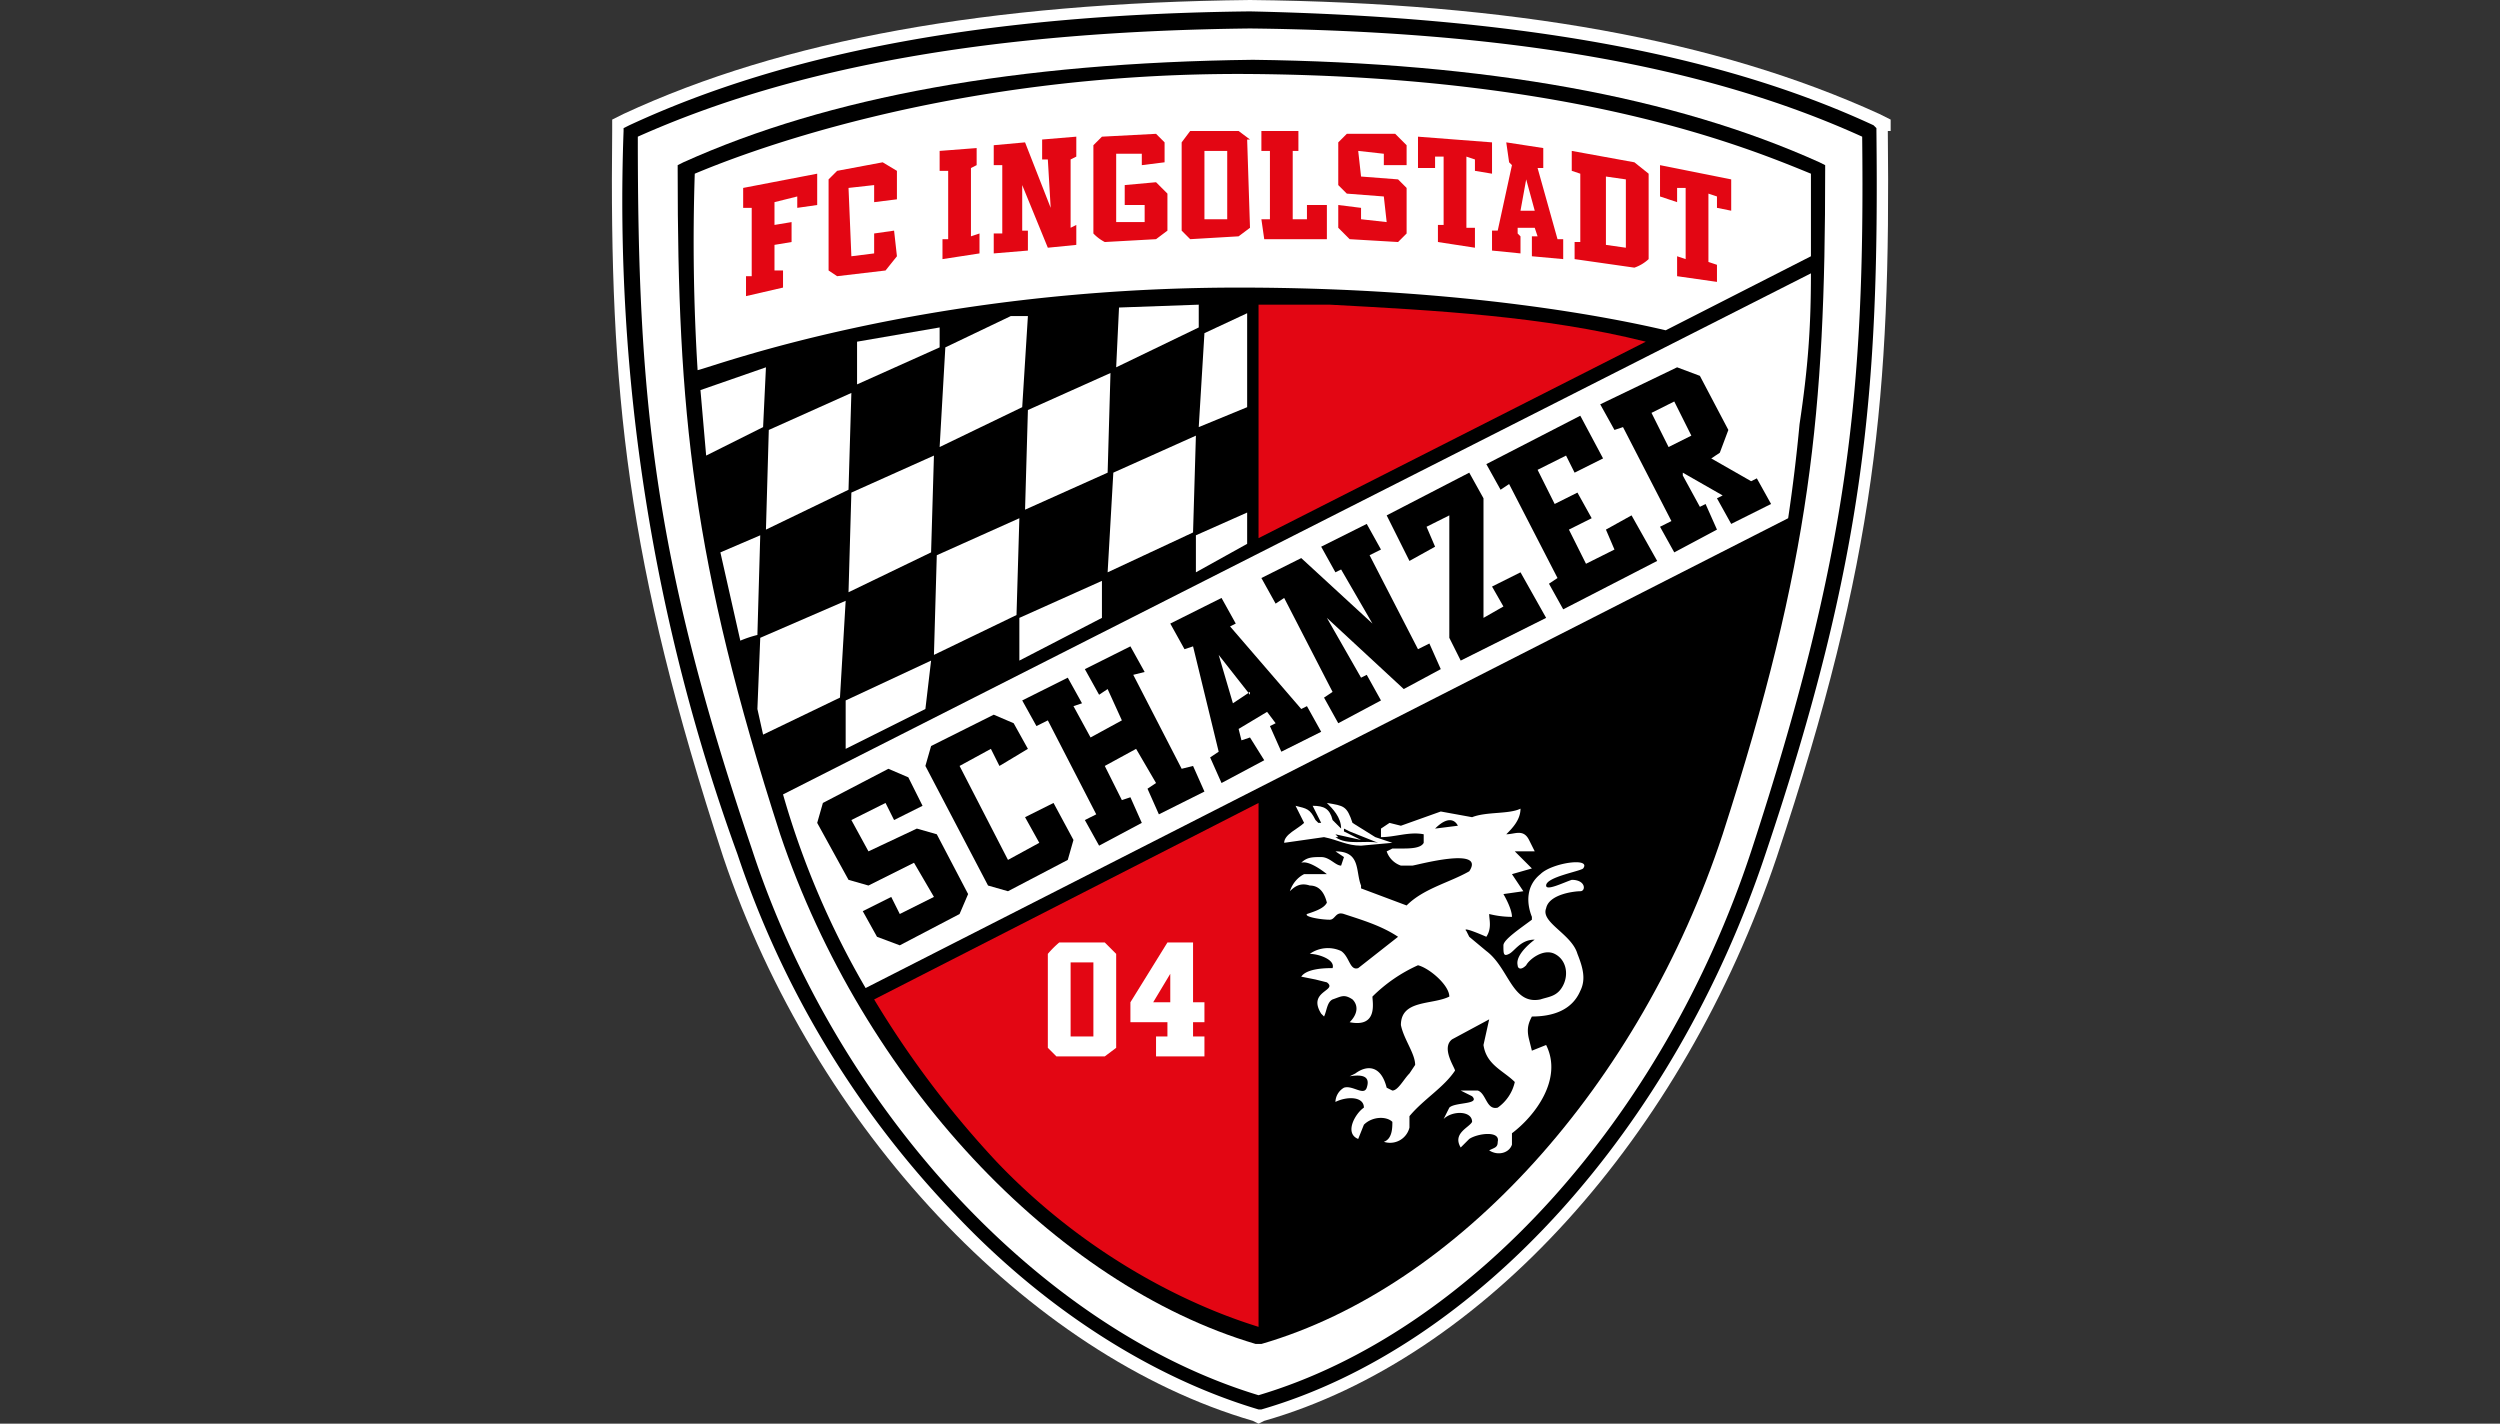 <svg xmlns="http://www.w3.org/2000/svg" viewBox="0 0 878 500"><rect x="0" y="0" width="878" height="500" fill="#333333" stroke="none"/><path fill="#fff" d="M664 46v-4l-4-2C603 14 531 1 439 0c-92 1-164 14-220 40l-4 2v4c-1 92 5 151 39 255 32 95 107 175 186 198l2 1 2-1c77-22 147-100 180-198 35-105 40-163 39-255Z"></path><path d="M442 495c-37-11-75-35-107-69a336 336 0 0 1-76-126 671 671 0 0 1-40-254v-1l2-1C277 18 348 5 439 4c91 2 163 14 219 40l1 1v1c1 91-4 150-39 254-32 96-101 173-177 195h-1ZM224 48c0 90 5 147 40 250 30 92 102 169 178 192 74-22 142-97 173-191 34-104 40-161 39-251-55-25-125-37-215-38-89 1-159 13-215 38Z"></path><path d="M641 60v-2l-2-1c-51-23-117-35-199-36-83 1-149 13-200 36l-2 1v2c0 84 5 137 36 233 29 86 96 158 167 179h2c69-20 133-91 162-179 31-96 36-149 36-233Z"></path><path fill="#e30613" d="M442 282v184c-6-2-51-15-92-58a340 340 0 0 1-43-57s92-47 135-69Z"></path><path fill="#fff" d="m392 335-4-4h-16a34 34 0 0 0-4 4v33l3 3h17l4-3v-34Zm-16 29v-26h8v26h-8Zm-72-17a297 297 0 0 1-29-68L636 96c0 19-1 33-4 53a604 604 0 0 1-4 33L304 347Zm-7-84v-17l30-14-2 17-28 14zm-29-5-2-9 1-25 30-13-2 34-27 13Zm90-26v-15l29-13v13l-29 15Zm-30-2 1-35 29-13-1 34-29 14zm-68-5-7-31 14-6-1 35a39 39 0 0 0-6 2Zm38-17 1-35 29-13-1 34-29 14zm91-7 2-35 29-13-1 34-30 14zm49-21v11l-18 10v-13l18-8Z"></path><path fill="#e30613" d="M467 107c37 2 75 4 111 13l-136 69v-82h24Z"></path><path fill="#fff" d="m269 186 1-35 29-13-1 34-29 14Zm91-7 1-35 29-13-1 35-29 13zm-112-19-2-23 23-8-1 21-20 10Zm82-3 2-35 23-11h6l-2 32-29 14Zm108-47v33l-17 7 2-33 15-7Zm-137 25v-15l29-5v7l-29 13z"></path><path fill="#fff" d="M244 61c12-5 87-36 196-35 114 1 174 26 196 35v29l-51 26c-17-4-70-15-150-15-111 0-185 28-190 29a733 733 0 0 1-1-69Zm179 303h-4v-5h4v-7h-4v-21h-9l-13 21v7h13v5h-4v7h17v-7Zm-18-12 6-10v10h-6Z"></path><path fill="#e30613" d="M264 78v-5h-3v-7l26-5v11l-7 1v-4l-8 2v8l6-1v7l-6 1v9h3v6l-13 3v-7h2V78Zm325 19v-7l3 1V66h-3v5l-6-2V58l25 5v11l-5-1v-4l-3-1v24l3 1v6l-14-2Zm-298-2V63l3-3 16-3 5 3v10l-8 1v-6l-9 1 1 24 8-1v-7l7-1 1 9-4 5-17 2-3-2Zm40-4v-7h2V60h-3v-7l13-1v6l-2 1v24l3-1v7l-13 2Zm21-9V58h-3v-7l11-1 9 23-1-17h-2v-7l12-1v7l-2 1v24l2-1v7l-10 1-9-22v16h2v7l-12 1v-7h3Zm227-21-5-4-22-4v7l3 1v24h-2v6l21 3a14 14 0 0 0 5-3V62Zm-15 25V62l7 1v24l-7-1Zm-59-1v-6h2V55h-3v4h-6V48l26 2v11l-6-1v-4l-3-1v25h3v7l-13-2Zm-35-5v-8l8 1v4l9 1-1-9-13-1-3-3V50l3-3h17l4 4v7h-8v-4l-9-1 1 9 13 1 3 3v16l-3 3-17-1-4-4Zm-86 2V51l3-3 19-1 3 3v7l-8 1v-4h-9v24h10v-6h-7v-7l11-1 4 4v13l-4 3-18 1a15 15 0 0 1-4-3Zm60 2-1-7h3V53h-3v-7h13v7h-2v24h5v-5h7v12h-23Zm-5-35-4-3h-17l-3 4v31l3 3 17-1 4-3-1-31Zm-16 28V53h8v24h-8Zm126 7h-2l-7-25h2v-7l-13-2 1 7 1 1-5 23h-2v7l10 1v-6l-1-1v-2h6l1 3h-2v7l11 1v-7Zm-15-10 2-11 3 11h-5Z"></path><path fill="#fff" fill-rule="evenodd" d="m393 108-1 21 29-14v-8l-28 1z"></path><path fill-rule="evenodd" d="m303 320 10-5 3 6 12-6-7-12-16 8-7-2-11-20 2-7 23-12 7 3 5 10-10 5-3-6-12 6 6 11 17-8 7 2 11 21-3 7-21 11-8-3-5-9zm57-33 10-5 7 13-2 7-21 11-7-2-22-42 2-7 22-11 7 3 5 9-10 6-3-6-11 6 17 33 11-6-5-9zm28-18 6 12 3-1 4 9-15 8-5-9 4-2-17-33-4 2-5-9 16-8 5 9-3 1 6 11 11-6-5-11-3 2-5-9 16-8 5 9-4 1 17 33 4-1 4 9-16 8-4-9 3-2-7-12-11 6zm56-2-15 8-4-9 3-2-9-37-3 1-5-9 18-9 5 9-2 1 25 29 2-1 5 9-14 7-4-9 2-1-3-4-10 6 1 4 3-1 5 8Zm-5-23-11-14 5 17 6-4Zm46 2-15 8-5-9 3-2-17-33-3 2-5-9 14-7 25 23-11-19-2 1-5-9 16-8 5 9-4 2 17 33 4-2 4 9-13 7-27-25 12 21 2-1 5 9zm58-29-30 15-4-8v-43l-8 4 3 7-9 5-8-16 29-15 5 9v42l7-4-4-7 10-5 9 16zm39-20-33 17-5-9 3-2-17-33-3 2-5-9 33-17 8 15-10 5-3-6-10 5 6 12 8-4 5 9-8 4 6 12 10-5-3-7 9-5 9 16zm21-11-15 8-5-9 4-2-17-33-3 1-5-9 27-13 8 3 10 19-3 8-3 2 14 8 2-1 5 9-14 7-5-9 2-1-14-8v1l6 11 2-1 4 9Zm-15-45-8 4 6 12 8-4-6-12Z"></path><path fill="#fff" d="m483 294-8-5c-2-6-3-6-9-7 2 2 5 5 5 9l-3-3c-1-4-3-5-7-5l3 6h-1l-1-1c-2-4-3-4-7-5l3 6c-2 2-7 4-7 7l14-2c5 1 8 3 13 3l11-1-6-2Zm-13 0-1-1 9 2-6-3v-1l2 1 10 4c-4-1-11 1-15-2Z"></path><path fill="#fff" d="M555 313c2 0 2-4-3-4-3 1-9 4-9 2 0-3 12-5 13-6 3-4-11-2-15 2-5 4-5 10-3 15v1c-4 3-10 7-10 9 0 3 0 4 2 3s4-5 9-5c0 0-7 5-6 9 0 1 1 2 3 0 1-2 6-6 10-4s5 7 3 11-5 4-8 5c-10 2-11-11-19-17l-6-5-1-2c-2-2 7 2 7 2 2-3 1-6 1-8a33 33 0 0 0 8 1c0-3-3-8-3-8l7-1-4-6 7-2-6-6h7l-2-4c-2-4-5-2-8-2 2-2 5-5 5-9-4 2-12 1-17 3l-11-2-14 5-4-1-3 2v3c5 0 10-2 15-1v3c-1 2-5 2-8 2h-3l-2 1a8 8 0 0 0 5 5h4c1 0 26-7 20 2-7 4-16 6-22 12l-16-6v-1c-2-5 0-12-9-12l3 2-1 3c-2 0-4-3-7-3s-5 0-7 2c3-1 9 4 9 4h-8c-2 1-4 3-5 6 2-2 4-3 7-2 3 0 5 2 6 6-1 2-4 3-7 4-1 1 5 2 8 2 2 0 2-3 5-2 6 2 13 4 19 8l-14 11c-3 1-3-4-6-6a11 11 0 0 0-11 1c3 0 9 2 8 5-2 0-9 0-11 3l5 1 4 1c4 3-7 3-2 11l1 1c1-2 1-5 3-6 3-1 4-2 7 0 2 2 2 5-1 8 10 2 8-7 8-9a54 54 0 0 1 16-11c4 1 11 7 11 11-6 3-17 1-17 10 1 5 5 10 5 14l-2 3c-2 2-4 6-6 6l-2-1c-2-8-7-8-11-5l-2 1c6-1 7 1 6 4s-5-1-8 0a6 6 0 0 0-3 5c4-2 10-2 10 2-3 2-7 9-2 11l2-5c3-3 8-3 10-1 0 2 0 6-3 7a7 7 0 0 0 9-5v-4c5-6 12-10 16-16 0-1-5-8-1-11l13-7-2 9c1 7 7 9 11 13a15 15 0 0 1-6 9c-4 1-4-5-7-6h-6l4 2c3 3-6 2-8 4l-2 4c3-3 10-3 10 1-1 2-7 4-4 9l3-3c3-2 11-3 10 1 0 2-1 2-3 3 3 2 7 1 8-2v-4c8-6 18-19 12-31l-5 2-1-4c-1-4 0-6 1-8 7 0 14-2 17-9 2-4 1-8-1-13-2-7-13-11-11-16 1-5 10-6 12-6Zm-51-22c6-6 8-1 8-1l-8 1Z"></path></svg>
